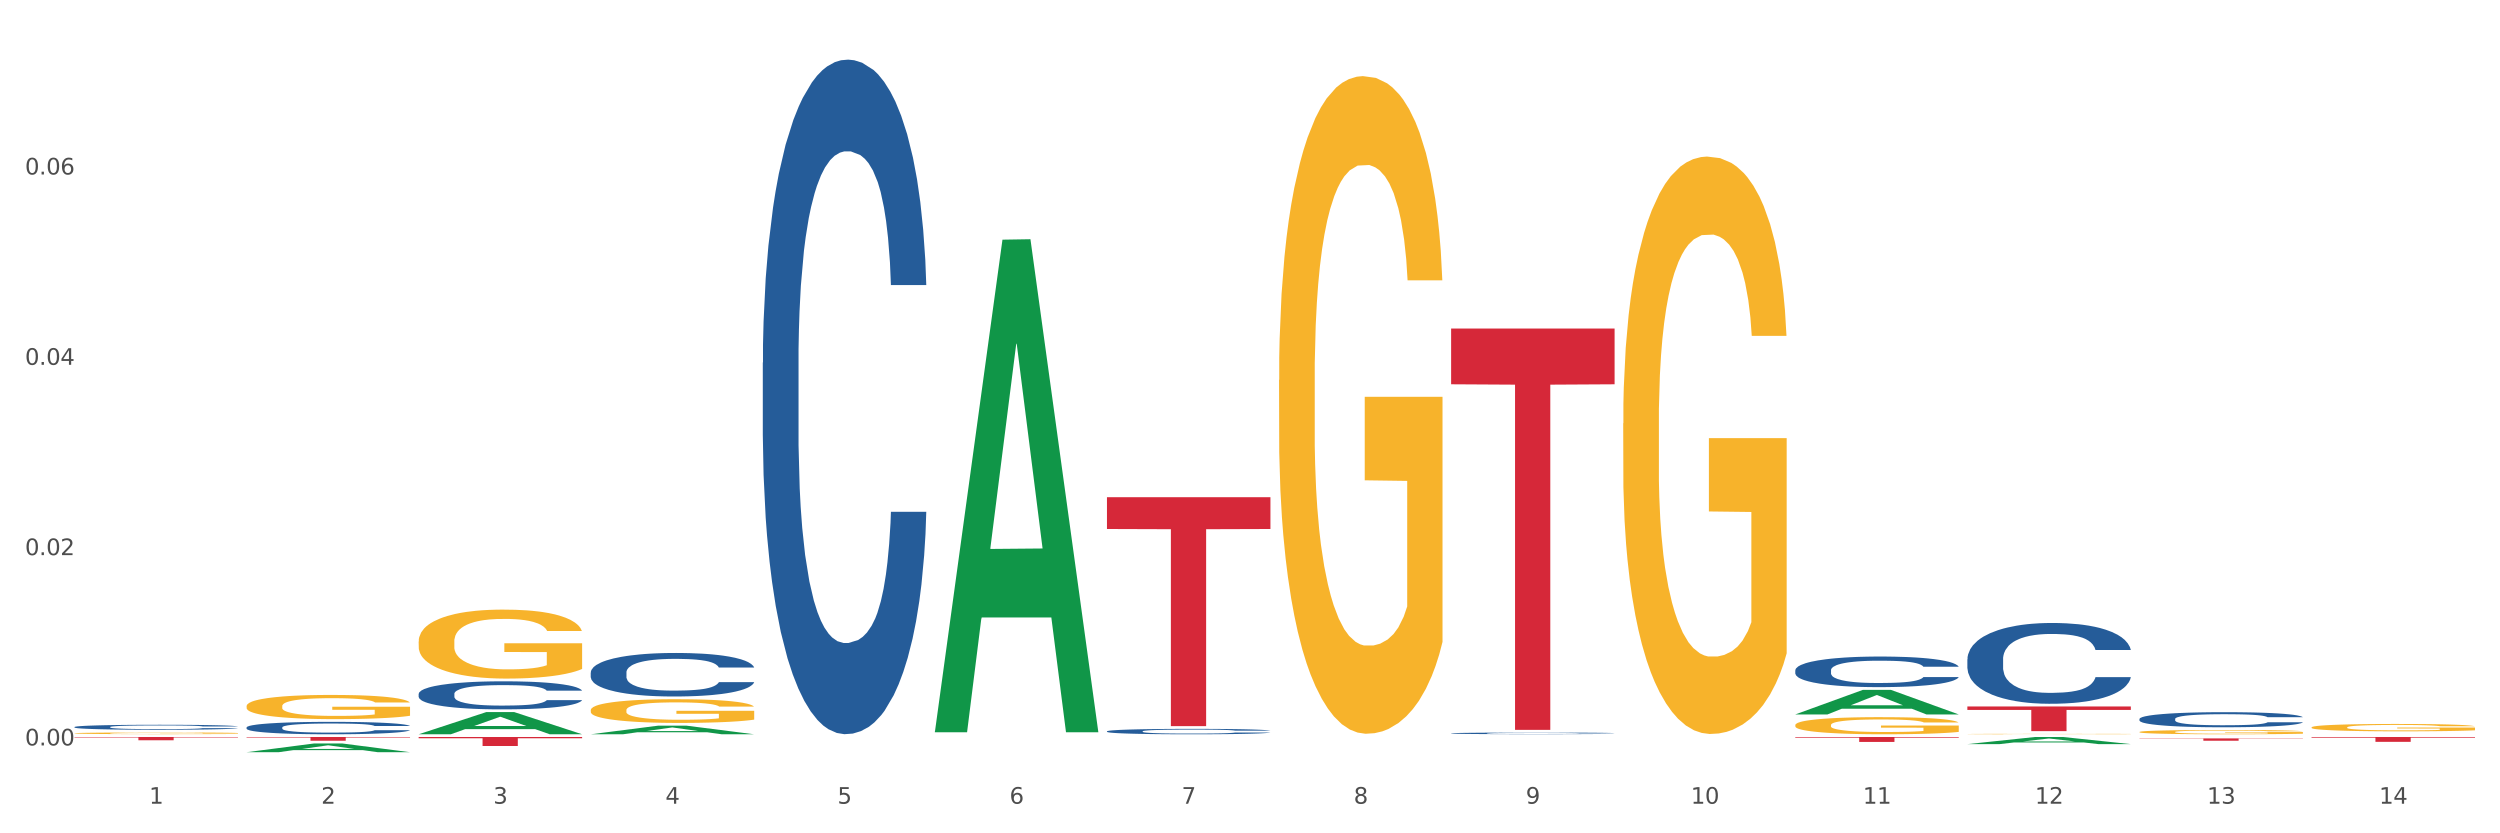 <?xml version="1.0" encoding="utf-8" standalone="no"?>
<!DOCTYPE svg PUBLIC "-//W3C//DTD SVG 1.1//EN"
  "http://www.w3.org/Graphics/SVG/1.1/DTD/svg11.dtd">
<svg xmlns:xlink="http://www.w3.org/1999/xlink" width="1080pt" height="360pt" viewBox="0 0 1080 360" xmlns="http://www.w3.org/2000/svg" version="1.1">
 <rect x="0" y="0" width="1080" height="360" fill="#333333" stroke="none"/>
 <defs>
  <style type="text/css">*{stroke-linejoin: round; stroke-linecap: butt}</style>
 </defs>
 <g id="figure_1">
  <g id="patch_1">
   <path d="M 0 360 
L 1080 360 
L 1080 0 
L 0 0 
z
" style="fill: #ffffff; stroke: #ffffff; stroke-linejoin: miter"/>
  </g>
  <g id="axes_1">
   <g id="matplotlib.axis_1">
    <g id="xtick_1">
     <g id="text_1">
      <!-- 1 -->
      <g style="fill: #4d4d4d" transform="translate(64.432 347.204) scale(0.096 -0.096)">
       <defs>
        <path id="DejaVuSans-31" d="M 794 531 
L 1825 531 
L 1825 4091 
L 703 3866 
L 703 4441 
L 1819 4666 
L 2450 4666 
L 2450 531 
L 3481 531 
L 3481 0 
L 794 0 
L 794 531 
z
" transform="scale(0.016)"/>
       </defs>
       <use xlink:href="#DejaVuSans-31"/>
      </g>
     </g>
    </g>
    <g id="xtick_2">
     <g id="text_2">
      <!-- 2 -->
      <g style="fill: #4d4d4d" transform="translate(138.771 347.204) scale(0.096 -0.096)">
       <defs>
        <path id="DejaVuSans-32" d="M 1228 531 
L 3431 531 
L 3431 0 
L 469 0 
L 469 531 
Q 828 903 1448 1529 
Q 2069 2156 2228 2338 
Q 2531 2678 2651 2914 
Q 2772 3150 2772 3378 
Q 2772 3750 2511 3984 
Q 2250 4219 1831 4219 
Q 1534 4219 1204 4116 
Q 875 4013 500 3803 
L 500 4441 
Q 881 4594 1212 4672 
Q 1544 4750 1819 4750 
Q 2544 4750 2975 4387 
Q 3406 4025 3406 3419 
Q 3406 3131 3298 2873 
Q 3191 2616 2906 2266 
Q 2828 2175 2409 1742 
Q 1991 1309 1228 531 
z
" transform="scale(0.016)"/>
       </defs>
       <use xlink:href="#DejaVuSans-32"/>
      </g>
     </g>
    </g>
    <g id="xtick_3">
     <g id="text_3">
      <!-- 3 -->
      <g style="fill: #4d4d4d" transform="translate(213.109 347.204) scale(0.096 -0.096)">
       <defs>
        <path id="DejaVuSans-33" d="M 2597 2516 
Q 3050 2419 3304 2112 
Q 3559 1806 3559 1356 
Q 3559 666 3084 287 
Q 2609 -91 1734 -91 
Q 1441 -91 1130 -33 
Q 819 25 488 141 
L 488 750 
Q 750 597 1062 519 
Q 1375 441 1716 441 
Q 2309 441 2620 675 
Q 2931 909 2931 1356 
Q 2931 1769 2642 2001 
Q 2353 2234 1838 2234 
L 1294 2234 
L 1294 2753 
L 1863 2753 
Q 2328 2753 2575 2939 
Q 2822 3125 2822 3475 
Q 2822 3834 2567 4026 
Q 2313 4219 1838 4219 
Q 1578 4219 1281 4162 
Q 984 4106 628 3988 
L 628 4550 
Q 988 4650 1302 4700 
Q 1616 4750 1894 4750 
Q 2613 4750 3031 4423 
Q 3450 4097 3450 3541 
Q 3450 3153 3228 2886 
Q 3006 2619 2597 2516 
z
" transform="scale(0.016)"/>
       </defs>
       <use xlink:href="#DejaVuSans-33"/>
      </g>
     </g>
    </g>
    <g id="xtick_4">
     <g id="text_4">
      <!-- 4 -->
      <g style="fill: #4d4d4d" transform="translate(287.448 347.204) scale(0.096 -0.096)">
       <defs>
        <path id="DejaVuSans-34" d="M 2419 4116 
L 825 1625 
L 2419 1625 
L 2419 4116 
z
M 2253 4666 
L 3047 4666 
L 3047 1625 
L 3713 1625 
L 3713 1100 
L 3047 1100 
L 3047 0 
L 2419 0 
L 2419 1100 
L 313 1100 
L 313 1709 
L 2253 4666 
z
" transform="scale(0.016)"/>
       </defs>
       <use xlink:href="#DejaVuSans-34"/>
      </g>
     </g>
    </g>
    <g id="xtick_5">
     <g id="text_5">
      <!-- 5 -->
      <g style="fill: #4d4d4d" transform="translate(361.787 347.204) scale(0.096 -0.096)">
       <defs>
        <path id="DejaVuSans-35" d="M 691 4666 
L 3169 4666 
L 3169 4134 
L 1269 4134 
L 1269 2991 
Q 1406 3038 1543 3061 
Q 1681 3084 1819 3084 
Q 2600 3084 3056 2656 
Q 3513 2228 3513 1497 
Q 3513 744 3044 326 
Q 2575 -91 1722 -91 
Q 1428 -91 1123 -41 
Q 819 9 494 109 
L 494 744 
Q 775 591 1075 516 
Q 1375 441 1709 441 
Q 2250 441 2565 725 
Q 2881 1009 2881 1497 
Q 2881 1984 2565 2268 
Q 2250 2553 1709 2553 
Q 1456 2553 1204 2497 
Q 953 2441 691 2322 
L 691 4666 
z
" transform="scale(0.016)"/>
       </defs>
       <use xlink:href="#DejaVuSans-35"/>
      </g>
     </g>
    </g>
    <g id="xtick_6">
     <g id="text_6">
      <!-- 6 -->
      <g style="fill: #4d4d4d" transform="translate(436.125 347.204) scale(0.096 -0.096)">
       <defs>
        <path id="DejaVuSans-36" d="M 2113 2584 
Q 1688 2584 1439 2293 
Q 1191 2003 1191 1497 
Q 1191 994 1439 701 
Q 1688 409 2113 409 
Q 2538 409 2786 701 
Q 3034 994 3034 1497 
Q 3034 2003 2786 2293 
Q 2538 2584 2113 2584 
z
M 3366 4563 
L 3366 3988 
Q 3128 4100 2886 4159 
Q 2644 4219 2406 4219 
Q 1781 4219 1451 3797 
Q 1122 3375 1075 2522 
Q 1259 2794 1537 2939 
Q 1816 3084 2150 3084 
Q 2853 3084 3261 2657 
Q 3669 2231 3669 1497 
Q 3669 778 3244 343 
Q 2819 -91 2113 -91 
Q 1303 -91 875 529 
Q 447 1150 447 2328 
Q 447 3434 972 4092 
Q 1497 4750 2381 4750 
Q 2619 4750 2861 4703 
Q 3103 4656 3366 4563 
z
" transform="scale(0.016)"/>
       </defs>
       <use xlink:href="#DejaVuSans-36"/>
      </g>
     </g>
    </g>
    <g id="xtick_7">
     <g id="text_7">
      <!-- 7 -->
      <g style="fill: #4d4d4d" transform="translate(510.464 347.204) scale(0.096 -0.096)">
       <defs>
        <path id="DejaVuSans-37" d="M 525 4666 
L 3525 4666 
L 3525 4397 
L 1831 0 
L 1172 0 
L 2766 4134 
L 525 4134 
L 525 4666 
z
" transform="scale(0.016)"/>
       </defs>
       <use xlink:href="#DejaVuSans-37"/>
      </g>
     </g>
    </g>
    <g id="xtick_8">
     <g id="text_8">
      <!-- 8 -->
      <g style="fill: #4d4d4d" transform="translate(584.803 347.204) scale(0.096 -0.096)">
       <defs>
        <path id="DejaVuSans-38" d="M 2034 2216 
Q 1584 2216 1326 1975 
Q 1069 1734 1069 1313 
Q 1069 891 1326 650 
Q 1584 409 2034 409 
Q 2484 409 2743 651 
Q 3003 894 3003 1313 
Q 3003 1734 2745 1975 
Q 2488 2216 2034 2216 
z
M 1403 2484 
Q 997 2584 770 2862 
Q 544 3141 544 3541 
Q 544 4100 942 4425 
Q 1341 4750 2034 4750 
Q 2731 4750 3128 4425 
Q 3525 4100 3525 3541 
Q 3525 3141 3298 2862 
Q 3072 2584 2669 2484 
Q 3125 2378 3379 2068 
Q 3634 1759 3634 1313 
Q 3634 634 3220 271 
Q 2806 -91 2034 -91 
Q 1263 -91 848 271 
Q 434 634 434 1313 
Q 434 1759 690 2068 
Q 947 2378 1403 2484 
z
M 1172 3481 
Q 1172 3119 1398 2916 
Q 1625 2713 2034 2713 
Q 2441 2713 2670 2916 
Q 2900 3119 2900 3481 
Q 2900 3844 2670 4047 
Q 2441 4250 2034 4250 
Q 1625 4250 1398 4047 
Q 1172 3844 1172 3481 
z
" transform="scale(0.016)"/>
       </defs>
       <use xlink:href="#DejaVuSans-38"/>
      </g>
     </g>
    </g>
    <g id="xtick_9">
     <g id="text_9">
      <!-- 9 -->
      <g style="fill: #4d4d4d" transform="translate(659.142 347.204) scale(0.096 -0.096)">
       <defs>
        <path id="DejaVuSans-39" d="M 703 97 
L 703 672 
Q 941 559 1184 500 
Q 1428 441 1663 441 
Q 2288 441 2617 861 
Q 2947 1281 2994 2138 
Q 2813 1869 2534 1725 
Q 2256 1581 1919 1581 
Q 1219 1581 811 2004 
Q 403 2428 403 3163 
Q 403 3881 828 4315 
Q 1253 4750 1959 4750 
Q 2769 4750 3195 4129 
Q 3622 3509 3622 2328 
Q 3622 1225 3098 567 
Q 2575 -91 1691 -91 
Q 1453 -91 1209 -44 
Q 966 3 703 97 
z
M 1959 2075 
Q 2384 2075 2632 2365 
Q 2881 2656 2881 3163 
Q 2881 3666 2632 3958 
Q 2384 4250 1959 4250 
Q 1534 4250 1286 3958 
Q 1038 3666 1038 3163 
Q 1038 2656 1286 2365 
Q 1534 2075 1959 2075 
z
" transform="scale(0.016)"/>
       </defs>
       <use xlink:href="#DejaVuSans-39"/>
      </g>
     </g>
    </g>
    <g id="xtick_10">
     <g id="text_10">
      <!-- 10 -->
      <g style="fill: #4d4d4d" transform="translate(730.426 347.204) scale(0.096 -0.096)">
       <defs>
        <path id="DejaVuSans-30" d="M 2034 4250 
Q 1547 4250 1301 3770 
Q 1056 3291 1056 2328 
Q 1056 1369 1301 889 
Q 1547 409 2034 409 
Q 2525 409 2770 889 
Q 3016 1369 3016 2328 
Q 3016 3291 2770 3770 
Q 2525 4250 2034 4250 
z
M 2034 4750 
Q 2819 4750 3233 4129 
Q 3647 3509 3647 2328 
Q 3647 1150 3233 529 
Q 2819 -91 2034 -91 
Q 1250 -91 836 529 
Q 422 1150 422 2328 
Q 422 3509 836 4129 
Q 1250 4750 2034 4750 
z
" transform="scale(0.016)"/>
       </defs>
       <use xlink:href="#DejaVuSans-31"/>
       <use xlink:href="#DejaVuSans-30" transform="translate(63.623 0)"/>
      </g>
     </g>
    </g>
    <g id="xtick_11">
     <g id="text_11">
      <!-- 11 -->
      <g style="fill: #4d4d4d" transform="translate(804.765 347.204) scale(0.096 -0.096)">
       <use xlink:href="#DejaVuSans-31"/>
       <use xlink:href="#DejaVuSans-31" transform="translate(63.623 0)"/>
      </g>
     </g>
    </g>
    <g id="xtick_12">
     <g id="text_12">
      <!-- 12 -->
      <g style="fill: #4d4d4d" transform="translate(879.104 347.204) scale(0.096 -0.096)">
       <use xlink:href="#DejaVuSans-31"/>
       <use xlink:href="#DejaVuSans-32" transform="translate(63.623 0)"/>
      </g>
     </g>
    </g>
    <g id="xtick_13">
     <g id="text_13">
      <!-- 13 -->
      <g style="fill: #4d4d4d" transform="translate(953.442 347.204) scale(0.096 -0.096)">
       <use xlink:href="#DejaVuSans-31"/>
       <use xlink:href="#DejaVuSans-33" transform="translate(63.623 0)"/>
      </g>
     </g>
    </g>
    <g id="xtick_14">
     <g id="text_14">
      <!-- 14 -->
      <g style="fill: #4d4d4d" transform="translate(1027.781 347.204) scale(0.096 -0.096)">
       <use xlink:href="#DejaVuSans-31"/>
       <use xlink:href="#DejaVuSans-34" transform="translate(63.623 0)"/>
      </g>
     </g>
    </g>
    <g id="xtick_15"/>
    <g id="xtick_16"/>
    <g id="xtick_17"/>
    <g id="xtick_18"/>
    <g id="xtick_19"/>
    <g id="xtick_20"/>
    <g id="xtick_21"/>
    <g id="xtick_22"/>
    <g id="xtick_23"/>
    <g id="xtick_24"/>
    <g id="xtick_25"/>
    <g id="xtick_26"/>
    <g id="xtick_27"/>
   </g>
   <g id="matplotlib.axis_2">
    <g id="ytick_1">
     <g id="text_15">
      <!-- 0.00 -->
      <g style="fill: #4d4d4d" transform="translate(10.8 322.03) scale(0.096 -0.096)">
       <defs>
        <path id="DejaVuSans-2e" d="M 684 794 
L 1344 794 
L 1344 0 
L 684 0 
L 684 794 
z
" transform="scale(0.016)"/>
       </defs>
       <use xlink:href="#DejaVuSans-30"/>
       <use xlink:href="#DejaVuSans-2e" transform="translate(63.623 0)"/>
       <use xlink:href="#DejaVuSans-30" transform="translate(95.41 0)"/>
       <use xlink:href="#DejaVuSans-30" transform="translate(159.033 0)"/>
      </g>
     </g>
    </g>
    <g id="ytick_2">
     <g id="text_16">
      <!-- 0.02 -->
      <g style="fill: #4d4d4d" transform="translate(10.8 239.815) scale(0.096 -0.096)">
       <use xlink:href="#DejaVuSans-30"/>
       <use xlink:href="#DejaVuSans-2e" transform="translate(63.623 0)"/>
       <use xlink:href="#DejaVuSans-30" transform="translate(95.41 0)"/>
       <use xlink:href="#DejaVuSans-32" transform="translate(159.033 0)"/>
      </g>
     </g>
    </g>
    <g id="ytick_3">
     <g id="text_17">
      <!-- 0.04 -->
      <g style="fill: #4d4d4d" transform="translate(10.8 157.6) scale(0.096 -0.096)">
       <use xlink:href="#DejaVuSans-30"/>
       <use xlink:href="#DejaVuSans-2e" transform="translate(63.623 0)"/>
       <use xlink:href="#DejaVuSans-30" transform="translate(95.41 0)"/>
       <use xlink:href="#DejaVuSans-34" transform="translate(159.033 0)"/>
      </g>
     </g>
    </g>
    <g id="ytick_4">
     <g id="text_18">
      <!-- 0.06 -->
      <g style="fill: #4d4d4d" transform="translate(10.8 75.384) scale(0.096 -0.096)">
       <use xlink:href="#DejaVuSans-30"/>
       <use xlink:href="#DejaVuSans-2e" transform="translate(63.623 0)"/>
       <use xlink:href="#DejaVuSans-30" transform="translate(95.41 0)"/>
       <use xlink:href="#DejaVuSans-36" transform="translate(159.033 0)"/>
      </g>
     </g>
    </g>
    <g id="ytick_5"/>
    <g id="ytick_6"/>
    <g id="ytick_7"/>
    <g id="ytick_8"/>
   </g>
   <g id="PolyCollection_1">
    <path d="M 106.514 324.942 
L 106.587 324.939 
L 135.709 321.175 
L 147.795 321.172 
L 177.135 324.95 
L 163.157 324.95 
L 156.823 324.07 
L 126.754 324.07 
L 126.535 324.084 
L 120.42 324.95 
L 106.514 324.95 
L 106.514 324.942 
L 130.54 323.545 
L 153.037 323.541 
L 141.897 321.977 
L 141.752 321.97 
L 141.606 321.98 
L 130.467 323.541 
L 130.54 323.545 
L 106.514 324.942 
z
" clip-path="url(#pe09b0d662a)" style="fill: #109648"/>
    <path d="M 775.562 313.231 
L 775.645 313.224 
L 775.645 312.981 
L 775.812 312.771 
L 776.646 312.264 
L 777.897 311.845 
L 778.814 311.622 
L 779.731 311.44 
L 780.815 311.257 
L 782.149 311.068 
L 784.567 310.791 
L 786.068 310.649 
L 787.902 310.5 
L 791.237 310.284 
L 793.655 310.162 
L 796.157 310.061 
L 800.242 309.939 
L 802.91 309.885 
L 805.745 309.844 
L 809.164 309.817 
L 811.748 309.81 
L 817.418 309.831 
L 822.254 309.892 
L 824.589 309.939 
L 827.59 310.02 
L 829.175 310.074 
L 831.759 310.182 
L 834.427 310.324 
L 836.262 310.446 
L 839.013 310.676 
L 841.098 310.905 
L 843.015 311.189 
L 844.016 311.385 
L 844.766 311.568 
L 845.433 311.778 
L 846.1 312.109 
L 831.092 312.109 
L 830.509 311.872 
L 829.592 311.649 
L 828.257 311.433 
L 827.09 311.298 
L 825.089 311.129 
L 823.255 311.02 
L 821.337 310.939 
L 819.002 310.872 
L 817.168 310.838 
L 814.583 310.811 
L 809.497 310.818 
L 806.079 310.872 
L 803.744 310.939 
L 802.243 311 
L 800.909 311.068 
L 799.408 311.162 
L 797.657 311.304 
L 796.407 311.433 
L 795.156 311.595 
L 794.156 311.757 
L 793.238 311.947 
L 792.488 312.149 
L 791.904 312.359 
L 791.404 312.616 
L 790.987 313.042 
L 790.987 313.968 
L 791.154 314.177 
L 791.571 314.454 
L 792.071 314.664 
L 792.905 314.914 
L 793.655 315.083 
L 795.073 315.326 
L 796.657 315.529 
L 797.908 315.658 
L 799.158 315.766 
L 801.326 315.915 
L 803.744 316.036 
L 805.829 316.111 
L 808.663 316.178 
L 810.581 316.205 
L 812.249 316.219 
L 816.334 316.219 
L 819.253 316.198 
L 822.504 316.151 
L 825.006 316.09 
L 827.09 316.016 
L 829.425 315.894 
L 830.926 315.779 
L 830.926 314.367 
L 812.582 314.36 
L 812.582 313.42 
L 846.184 313.42 
L 846.184 316.178 
L 844.766 316.32 
L 843.182 316.449 
L 841.515 316.563 
L 839.013 316.705 
L 836.012 316.841 
L 833.344 316.935 
L 830.509 317.016 
L 827.174 317.091 
L 822.838 317.158 
L 820.17 317.185 
L 816.835 317.206 
L 812.916 317.212 
L 809.497 317.199 
L 806.162 317.165 
L 802.66 317.104 
L 799.242 317.016 
L 796.657 316.928 
L 794.072 316.82 
L 791.321 316.678 
L 789.153 316.543 
L 787.485 316.422 
L 785.651 316.266 
L 783.65 316.063 
L 782.149 315.881 
L 780.815 315.691 
L 779.398 315.448 
L 778.397 315.239 
L 777.396 314.975 
L 776.813 314.779 
L 776.146 314.475 
L 775.645 314.049 
L 775.562 313.231 
z
" clip-path="url(#pe09b0d662a)" style="fill: #f7b32b"/>
    <path d="M 849.901 317.105 
L 849.984 317.105 
L 849.984 317.098 
L 850.151 317.092 
L 850.985 317.079 
L 852.235 317.067 
L 853.153 317.061 
L 854.07 317.056 
L 855.154 317.052 
L 856.488 317.046 
L 858.906 317.039 
L 860.407 317.035 
L 862.241 317.031 
L 865.576 317.025 
L 867.994 317.022 
L 870.495 317.019 
L 874.581 317.016 
L 877.249 317.014 
L 880.084 317.013 
L 883.502 317.013 
L 886.087 317.012 
L 891.757 317.013 
L 896.593 317.015 
L 898.927 317.016 
L 901.929 317.018 
L 903.513 317.02 
L 906.098 317.022 
L 908.766 317.026 
L 910.601 317.03 
L 913.352 317.036 
L 915.436 317.042 
L 917.354 317.05 
L 918.355 317.055 
L 919.105 317.06 
L 919.772 317.066 
L 920.439 317.075 
L 905.431 317.075 
L 904.847 317.068 
L 903.93 317.062 
L 902.596 317.056 
L 901.429 317.053 
L 899.428 317.048 
L 897.593 317.045 
L 895.676 317.043 
L 893.341 317.041 
L 891.507 317.04 
L 888.922 317.039 
L 883.836 317.04 
L 880.417 317.041 
L 878.083 317.043 
L 876.582 317.045 
L 875.248 317.046 
L 873.747 317.049 
L 871.996 317.053 
L 870.745 317.056 
L 869.495 317.061 
L 868.494 317.065 
L 867.577 317.07 
L 866.827 317.076 
L 866.243 317.081 
L 865.743 317.088 
L 865.326 317.1 
L 865.326 317.125 
L 865.493 317.13 
L 865.91 317.138 
L 866.41 317.144 
L 867.244 317.15 
L 867.994 317.155 
L 869.411 317.161 
L 870.996 317.167 
L 872.246 317.17 
L 873.497 317.173 
L 875.665 317.177 
L 878.083 317.181 
L 880.167 317.183 
L 883.002 317.184 
L 884.92 317.185 
L 886.587 317.186 
L 890.673 317.186 
L 893.591 317.185 
L 896.843 317.184 
L 899.344 317.182 
L 901.429 317.18 
L 903.763 317.177 
L 905.264 317.174 
L 905.264 317.136 
L 886.921 317.135 
L 886.921 317.11 
L 920.523 317.11 
L 920.523 317.184 
L 919.105 317.188 
L 917.521 317.192 
L 915.853 317.195 
L 913.352 317.199 
L 910.35 317.202 
L 907.682 317.205 
L 904.847 317.207 
L 901.512 317.209 
L 897.177 317.211 
L 894.508 317.212 
L 891.173 317.212 
L 887.254 317.212 
L 883.836 317.212 
L 880.501 317.211 
L 876.999 317.209 
L 873.58 317.207 
L 870.996 317.205 
L 868.411 317.202 
L 865.659 317.198 
L 863.492 317.194 
L 861.824 317.191 
L 859.99 317.187 
L 857.989 317.181 
L 856.488 317.176 
L 855.154 317.171 
L 853.736 317.165 
L 852.736 317.159 
L 851.735 317.152 
L 851.151 317.147 
L 850.484 317.138 
L 849.984 317.127 
L 849.901 317.105 
z
" clip-path="url(#pe09b0d662a)" style="fill: #f7b32b"/>
    <path d="M 924.24 316.213 
L 924.323 316.211 
L 924.323 316.15 
L 924.49 316.097 
L 925.323 315.97 
L 926.574 315.865 
L 927.491 315.809 
L 928.408 315.763 
L 929.492 315.717 
L 930.826 315.669 
L 933.244 315.6 
L 934.745 315.564 
L 936.58 315.527 
L 939.915 315.473 
L 942.333 315.442 
L 944.834 315.417 
L 948.92 315.386 
L 951.588 315.372 
L 954.423 315.362 
L 957.841 315.355 
L 960.426 315.354 
L 966.096 315.359 
L 970.932 315.374 
L 973.266 315.386 
L 976.268 315.406 
L 977.852 315.42 
L 980.437 315.447 
L 983.105 315.483 
L 984.939 315.513 
L 987.691 315.571 
L 989.775 315.629 
L 991.693 315.7 
L 992.693 315.749 
L 993.444 315.795 
L 994.111 315.848 
L 994.778 315.931 
L 979.77 315.931 
L 979.186 315.871 
L 978.269 315.815 
L 976.935 315.761 
L 975.768 315.727 
L 973.766 315.685 
L 971.932 315.658 
L 970.014 315.637 
L 967.68 315.62 
L 965.845 315.612 
L 963.261 315.605 
L 958.175 315.607 
L 954.756 315.62 
L 952.422 315.637 
L 950.921 315.652 
L 949.587 315.669 
L 948.086 315.693 
L 946.335 315.729 
L 945.084 315.761 
L 943.834 315.802 
L 942.833 315.843 
L 941.916 315.89 
L 941.165 315.941 
L 940.582 315.994 
L 940.081 316.058 
L 939.665 316.165 
L 939.665 316.398 
L 939.831 316.45 
L 940.248 316.52 
L 940.749 316.572 
L 941.582 316.635 
L 942.333 316.678 
L 943.75 316.739 
L 945.334 316.79 
L 946.585 316.822 
L 947.836 316.849 
L 950.004 316.886 
L 952.422 316.917 
L 954.506 316.936 
L 957.341 316.953 
L 959.259 316.959 
L 960.926 316.963 
L 965.012 316.963 
L 967.93 316.958 
L 971.182 316.946 
L 973.683 316.931 
L 975.768 316.912 
L 978.102 316.881 
L 979.603 316.853 
L 979.603 316.498 
L 961.26 316.496 
L 961.26 316.26 
L 994.861 316.26 
L 994.861 316.953 
L 993.444 316.988 
L 991.86 317.021 
L 990.192 317.049 
L 987.691 317.085 
L 984.689 317.119 
L 982.021 317.143 
L 979.186 317.163 
L 975.851 317.182 
L 971.515 317.199 
L 968.847 317.206 
L 965.512 317.211 
L 961.593 317.212 
L 958.175 317.209 
L 954.84 317.201 
L 951.338 317.185 
L 947.919 317.163 
L 945.334 317.141 
L 942.75 317.114 
L 939.998 317.078 
L 937.83 317.044 
L 936.163 317.014 
L 934.328 316.975 
L 932.327 316.924 
L 930.826 316.878 
L 929.492 316.83 
L 928.075 316.769 
L 927.074 316.717 
L 926.074 316.651 
L 925.49 316.601 
L 924.823 316.525 
L 924.323 316.418 
L 924.24 316.213 
z
" clip-path="url(#pe09b0d662a)" style="fill: #f7b32b"/>
    <path d="M 998.578 314.225 
L 998.662 314.222 
L 998.662 314.117 
L 998.828 314.027 
L 999.662 313.808 
L 1000.913 313.628 
L 1001.83 313.531 
L 1002.747 313.453 
L 1003.831 313.374 
L 1005.165 313.293 
L 1007.583 313.173 
L 1009.084 313.112 
L 1010.918 313.048 
L 1014.253 312.955 
L 1016.671 312.902 
L 1019.173 312.859 
L 1023.258 312.806 
L 1025.926 312.783 
L 1028.761 312.766 
L 1032.18 312.754 
L 1034.765 312.751 
L 1040.434 312.76 
L 1045.27 312.786 
L 1047.605 312.806 
L 1050.607 312.841 
L 1052.191 312.865 
L 1054.775 312.911 
L 1057.444 312.972 
L 1059.278 313.025 
L 1062.029 313.124 
L 1064.114 313.223 
L 1066.032 313.345 
L 1067.032 313.43 
L 1067.783 313.508 
L 1068.45 313.598 
L 1069.117 313.741 
L 1054.108 313.741 
L 1053.525 313.639 
L 1052.608 313.543 
L 1051.274 313.45 
L 1050.106 313.392 
L 1048.105 313.319 
L 1046.271 313.272 
L 1044.353 313.237 
L 1042.019 313.208 
L 1040.184 313.194 
L 1037.599 313.182 
L 1032.513 313.185 
L 1029.095 313.208 
L 1026.76 313.237 
L 1025.259 313.264 
L 1023.925 313.293 
L 1022.425 313.333 
L 1020.674 313.395 
L 1019.423 313.45 
L 1018.172 313.52 
L 1017.172 313.59 
L 1016.255 313.671 
L 1015.504 313.759 
L 1014.92 313.849 
L 1014.42 313.96 
L 1014.003 314.143 
L 1014.003 314.542 
L 1014.17 314.632 
L 1014.587 314.752 
L 1015.087 314.842 
L 1015.921 314.95 
L 1016.671 315.023 
L 1018.089 315.127 
L 1019.673 315.215 
L 1020.924 315.27 
L 1022.174 315.317 
L 1024.342 315.381 
L 1026.76 315.433 
L 1028.845 315.465 
L 1031.68 315.494 
L 1033.597 315.506 
L 1035.265 315.512 
L 1039.35 315.512 
L 1042.269 315.503 
L 1045.52 315.483 
L 1048.022 315.457 
L 1050.106 315.424 
L 1052.441 315.372 
L 1053.942 315.323 
L 1053.942 314.714 
L 1035.598 314.711 
L 1035.598 314.306 
L 1069.2 314.306 
L 1069.2 315.494 
L 1067.783 315.556 
L 1066.198 315.611 
L 1064.531 315.66 
L 1062.029 315.722 
L 1059.028 315.78 
L 1056.36 315.821 
L 1053.525 315.856 
L 1050.19 315.888 
L 1045.854 315.917 
L 1043.186 315.928 
L 1039.851 315.937 
L 1035.932 315.94 
L 1032.513 315.934 
L 1029.178 315.92 
L 1025.676 315.893 
L 1022.258 315.856 
L 1019.673 315.818 
L 1017.088 315.771 
L 1014.337 315.71 
L 1012.169 315.652 
L 1010.501 315.599 
L 1008.667 315.532 
L 1006.666 315.445 
L 1005.165 315.366 
L 1003.831 315.285 
L 1002.414 315.18 
L 1001.413 315.09 
L 1000.413 314.976 
L 999.829 314.892 
L 999.162 314.76 
L 998.662 314.577 
L 998.578 314.225 
z
" clip-path="url(#pe09b0d662a)" style="fill: #f7b32b"/>
    <path d="M 32.175 318.383 
L 102.797 318.383 
L 102.797 318.58 
L 75.017 318.581 
L 75.017 319.799 
L 59.788 319.799 
L 59.788 318.581 
L 32.175 318.58 
L 32.175 318.384 
L 32.175 318.383 
z
" clip-path="url(#pe09b0d662a)" style="fill: #d62839"/>
    <path d="M 106.514 318.383 
L 177.135 318.383 
L 177.135 318.608 
L 149.355 318.609 
L 149.355 320.001 
L 134.126 320.001 
L 134.126 318.609 
L 106.514 318.608 
L 106.514 318.384 
L 106.514 318.383 
z
" clip-path="url(#pe09b0d662a)" style="fill: #d62839"/>
    <path d="M 180.852 318.383 
L 251.474 318.383 
L 251.474 318.924 
L 223.694 318.928 
L 223.694 322.278 
L 208.465 322.278 
L 208.465 318.928 
L 180.852 318.924 
L 180.852 318.387 
L 180.852 318.383 
z
" clip-path="url(#pe09b0d662a)" style="fill: #d62839"/>
    <path d="M 478.207 214.78 
L 548.829 214.78 
L 548.829 228.527 
L 521.049 228.62 
L 521.049 313.698 
L 505.82 313.698 
L 505.82 228.62 
L 478.207 228.527 
L 478.207 214.873 
L 478.207 214.78 
z
" clip-path="url(#pe09b0d662a)" style="fill: #d62839"/>
    <path d="M 626.885 141.915 
L 697.506 141.915 
L 697.506 166.01 
L 669.726 166.173 
L 669.726 315.302 
L 654.497 315.302 
L 654.497 166.173 
L 626.885 166.01 
L 626.885 142.078 
L 626.885 141.915 
z
" clip-path="url(#pe09b0d662a)" style="fill: #d62839"/>
    <path d="M 775.562 318.383 
L 846.184 318.383 
L 846.184 318.679 
L 818.404 318.681 
L 818.404 320.512 
L 803.175 320.512 
L 803.175 318.681 
L 775.562 318.679 
L 775.562 318.385 
L 775.562 318.383 
z
" clip-path="url(#pe09b0d662a)" style="fill: #d62839"/>
    <path d="M 924.24 318.975 
L 994.861 318.975 
L 994.861 319.115 
L 967.081 319.116 
L 967.081 319.984 
L 951.852 319.984 
L 951.852 319.116 
L 924.24 319.115 
L 924.24 318.976 
L 924.24 318.975 
z
" clip-path="url(#pe09b0d662a)" style="fill: #d62839"/>
    <path d="M 998.578 318.383 
L 1069.2 318.383 
L 1069.2 318.674 
L 1041.42 318.675 
L 1041.42 320.474 
L 1026.191 320.474 
L 1026.191 318.675 
L 998.578 318.674 
L 998.578 318.385 
L 998.578 318.383 
z
" clip-path="url(#pe09b0d662a)" style="fill: #d62839"/>
    <path d="M 32.175 316.77 
L 32.258 316.769 
L 32.258 316.745 
L 32.425 316.725 
L 33.259 316.675 
L 34.51 316.633 
L 35.427 316.611 
L 36.344 316.593 
L 37.428 316.575 
L 38.762 316.556 
L 41.18 316.529 
L 42.681 316.515 
L 44.515 316.5 
L 47.85 316.479 
L 50.268 316.467 
L 52.77 316.457 
L 56.855 316.445 
L 59.523 316.44 
L 62.358 316.435 
L 65.777 316.433 
L 68.361 316.432 
L 74.031 316.434 
L 78.867 316.44 
L 81.202 316.445 
L 84.203 316.453 
L 85.788 316.458 
L 88.372 316.469 
L 91.04 316.483 
L 92.875 316.495 
L 95.626 316.518 
L 97.711 316.54 
L 99.628 316.568 
L 100.629 316.588 
L 101.379 316.606 
L 102.046 316.627 
L 102.713 316.659 
L 87.705 316.659 
L 87.122 316.636 
L 86.204 316.614 
L 84.87 316.592 
L 83.703 316.579 
L 81.702 316.562 
L 79.868 316.552 
L 77.95 316.544 
L 75.615 316.537 
L 73.781 316.534 
L 71.196 316.531 
L 66.11 316.532 
L 62.692 316.537 
L 60.357 316.544 
L 58.856 316.55 
L 57.522 316.556 
L 56.021 316.566 
L 54.27 316.58 
L 53.02 316.592 
L 51.769 316.609 
L 50.768 316.625 
L 49.851 316.643 
L 49.101 316.663 
L 48.517 316.684 
L 48.017 316.709 
L 47.6 316.751 
L 47.6 316.843 
L 47.767 316.864 
L 48.184 316.891 
L 48.684 316.912 
L 49.518 316.936 
L 50.268 316.953 
L 51.686 316.977 
L 53.27 316.997 
L 54.52 317.01 
L 55.771 317.021 
L 57.939 317.035 
L 60.357 317.047 
L 62.441 317.055 
L 65.276 317.061 
L 67.194 317.064 
L 68.862 317.065 
L 72.947 317.065 
L 75.865 317.063 
L 79.117 317.059 
L 81.619 317.053 
L 83.703 317.045 
L 86.038 317.033 
L 87.538 317.022 
L 87.538 316.882 
L 69.195 316.882 
L 69.195 316.789 
L 102.797 316.789 
L 102.797 317.061 
L 101.379 317.075 
L 99.795 317.088 
L 98.128 317.099 
L 95.626 317.113 
L 92.625 317.127 
L 89.956 317.136 
L 87.122 317.144 
L 83.786 317.152 
L 79.451 317.158 
L 76.783 317.161 
L 73.447 317.163 
L 69.529 317.164 
L 66.11 317.162 
L 62.775 317.159 
L 59.273 317.153 
L 55.855 317.144 
L 53.27 317.136 
L 50.685 317.125 
L 47.934 317.111 
L 45.766 317.097 
L 44.098 317.085 
L 42.264 317.07 
L 40.263 317.05 
L 38.762 317.032 
L 37.428 317.013 
L 36.01 316.989 
L 35.01 316.969 
L 34.009 316.942 
L 33.426 316.923 
L 32.759 316.893 
L 32.258 316.851 
L 32.175 316.77 
z
" clip-path="url(#pe09b0d662a)" style="fill: #f7b32b"/>
    <path d="M 32.175 314.071 
L 32.258 314.069 
L 32.258 314.014 
L 32.509 313.939 
L 33.427 313.8 
L 34.596 313.696 
L 36.599 313.573 
L 37.684 313.522 
L 39.104 313.465 
L 42.025 313.372 
L 45.364 313.293 
L 47.702 313.249 
L 49.455 313.222 
L 53.378 313.172 
L 55.632 313.151 
L 57.969 313.133 
L 59.973 313.121 
L 63.312 313.107 
L 65.983 313.101 
L 69.072 313.099 
L 71.66 313.101 
L 75.082 313.109 
L 80.091 313.133 
L 82.011 313.147 
L 84.599 313.17 
L 87.27 313.202 
L 89.44 313.234 
L 91.945 313.279 
L 94.533 313.338 
L 97.037 313.413 
L 98.79 313.482 
L 100.209 313.555 
L 101.461 313.644 
L 102.379 313.741 
L 102.797 313.822 
L 87.52 313.822 
L 87.103 313.749 
L 86.268 313.67 
L 85.434 313.617 
L 84.515 313.573 
L 83.096 313.524 
L 81.844 313.492 
L 79.757 313.455 
L 77.837 313.431 
L 76.251 313.417 
L 74.331 313.405 
L 70.241 313.394 
L 67.319 313.394 
L 65.482 313.397 
L 63.229 313.407 
L 61.309 313.421 
L 59.055 313.445 
L 57.302 313.471 
L 55.549 313.504 
L 54.547 313.528 
L 53.044 313.571 
L 52.043 313.607 
L 50.707 313.668 
L 49.956 313.711 
L 48.62 313.824 
L 48.036 313.907 
L 47.785 313.964 
L 47.618 314.027 
L 47.618 314.336 
L 48.119 314.474 
L 48.537 314.533 
L 49.204 314.6 
L 50.457 314.687 
L 52.293 314.772 
L 54.213 314.833 
L 55.799 314.871 
L 57.302 314.898 
L 58.804 314.92 
L 60.641 314.94 
L 62.143 314.952 
L 64.397 314.963 
L 67.069 314.969 
L 69.155 314.969 
L 73.413 314.96 
L 75.333 314.95 
L 77.169 314.936 
L 79.173 314.914 
L 80.759 314.89 
L 81.677 314.873 
L 83.18 314.835 
L 84.348 314.796 
L 85.35 314.75 
L 86.018 314.711 
L 86.769 314.651 
L 87.353 314.584 
L 87.52 314.549 
L 102.797 314.549 
L 102.463 314.62 
L 101.879 314.689 
L 100.71 314.782 
L 99.792 314.835 
L 98.372 314.9 
L 96.87 314.956 
L 94.783 315.017 
L 92.863 315.062 
L 90.86 315.102 
L 88.689 315.137 
L 84.766 315.187 
L 83.347 315.2 
L 80.341 315.224 
L 78.004 315.238 
L 74.581 315.252 
L 71.075 315.26 
L 67.402 315.262 
L 64.147 315.258 
L 60.557 315.246 
L 58.303 315.234 
L 55.799 315.216 
L 52.877 315.189 
L 50.123 315.155 
L 47.535 315.116 
L 45.114 315.07 
L 42.86 315.019 
L 39.938 314.934 
L 37.768 314.851 
L 36.182 314.774 
L 35.097 314.709 
L 34.011 314.626 
L 33.427 314.569 
L 32.509 314.43 
L 32.175 314.302 
L 32.175 314.071 
z
" clip-path="url(#pe09b0d662a)" style="fill: #255c99"/>
    <path d="M 106.514 314.253 
L 106.597 314.248 
L 106.597 314.11 
L 106.848 313.924 
L 107.766 313.58 
L 108.935 313.32 
L 110.938 313.016 
L 112.023 312.888 
L 113.442 312.746 
L 116.364 312.515 
L 119.703 312.319 
L 122.04 312.211 
L 123.794 312.142 
L 127.717 312.019 
L 129.971 311.965 
L 132.308 311.921 
L 134.312 311.892 
L 137.651 311.857 
L 140.322 311.843 
L 143.411 311.838 
L 145.998 311.843 
L 149.421 311.862 
L 154.43 311.921 
L 156.35 311.956 
L 158.937 312.014 
L 161.609 312.093 
L 163.779 312.171 
L 166.283 312.284 
L 168.871 312.432 
L 171.376 312.618 
L 173.129 312.79 
L 174.548 312.972 
L 175.8 313.192 
L 176.718 313.433 
L 177.135 313.634 
L 161.859 313.634 
L 161.442 313.453 
L 160.607 313.256 
L 159.772 313.124 
L 158.854 313.016 
L 157.435 312.893 
L 156.183 312.814 
L 154.096 312.721 
L 152.176 312.662 
L 150.59 312.628 
L 148.67 312.599 
L 144.579 312.569 
L 141.658 312.569 
L 139.821 312.579 
L 137.567 312.603 
L 135.647 312.638 
L 133.393 312.697 
L 131.64 312.76 
L 129.887 312.844 
L 128.886 312.903 
L 127.383 313.011 
L 126.381 313.099 
L 125.046 313.251 
L 124.294 313.359 
L 122.959 313.639 
L 122.374 313.845 
L 122.124 313.988 
L 121.957 314.145 
L 121.957 314.91 
L 122.458 315.254 
L 122.875 315.401 
L 123.543 315.568 
L 124.795 315.784 
L 126.632 315.995 
L 128.552 316.147 
L 130.138 316.241 
L 131.64 316.309 
L 133.143 316.363 
L 134.979 316.412 
L 136.482 316.442 
L 138.736 316.471 
L 141.407 316.486 
L 143.494 316.486 
L 147.751 316.461 
L 149.671 316.437 
L 151.508 316.403 
L 153.511 316.349 
L 155.097 316.29 
L 156.016 316.245 
L 157.518 316.152 
L 158.687 316.054 
L 159.689 315.941 
L 160.357 315.843 
L 161.108 315.696 
L 161.692 315.529 
L 161.859 315.44 
L 177.135 315.44 
L 176.802 315.617 
L 176.217 315.789 
L 175.049 316.02 
L 174.13 316.152 
L 172.711 316.314 
L 171.209 316.452 
L 169.122 316.604 
L 167.202 316.717 
L 165.198 316.815 
L 163.028 316.903 
L 159.104 317.026 
L 157.685 317.06 
L 154.68 317.119 
L 152.343 317.153 
L 148.92 317.188 
L 145.414 317.207 
L 141.741 317.212 
L 138.486 317.203 
L 134.896 317.173 
L 132.642 317.144 
L 130.138 317.1 
L 127.216 317.031 
L 124.461 316.947 
L 121.874 316.849 
L 119.453 316.736 
L 117.199 316.609 
L 114.277 316.398 
L 112.107 316.191 
L 110.521 316 
L 109.435 315.838 
L 108.35 315.632 
L 107.766 315.49 
L 106.848 315.146 
L 106.514 314.827 
L 106.514 314.253 
z
" clip-path="url(#pe09b0d662a)" style="fill: #255c99"/>
    <path d="M 180.852 299.771 
L 180.936 299.76 
L 180.936 299.45 
L 181.186 299.03 
L 182.105 298.255 
L 183.273 297.668 
L 185.277 296.982 
L 186.362 296.694 
L 187.781 296.373 
L 190.703 295.853 
L 194.042 295.41 
L 196.379 295.166 
L 198.132 295.012 
L 202.056 294.735 
L 204.31 294.613 
L 206.647 294.513 
L 208.65 294.447 
L 211.989 294.369 
L 214.661 294.336 
L 217.749 294.325 
L 220.337 294.336 
L 223.76 294.381 
L 228.768 294.513 
L 230.688 294.591 
L 233.276 294.724 
L 235.947 294.901 
L 238.118 295.078 
L 240.622 295.333 
L 243.21 295.665 
L 245.714 296.085 
L 247.467 296.473 
L 248.886 296.882 
L 250.139 297.38 
L 251.057 297.923 
L 251.474 298.377 
L 236.198 298.377 
L 235.78 297.967 
L 234.946 297.524 
L 234.111 297.225 
L 233.193 296.982 
L 231.774 296.705 
L 230.521 296.528 
L 228.434 296.318 
L 226.514 296.185 
L 224.928 296.107 
L 223.008 296.041 
L 218.918 295.975 
L 215.996 295.975 
L 214.16 295.997 
L 211.906 296.052 
L 209.986 296.129 
L 207.732 296.262 
L 205.979 296.406 
L 204.226 296.594 
L 203.224 296.727 
L 201.722 296.971 
L 200.72 297.17 
L 199.384 297.513 
L 198.633 297.757 
L 197.297 298.388 
L 196.713 298.853 
L 196.463 299.174 
L 196.296 299.528 
L 196.296 301.255 
L 196.797 302.029 
L 197.214 302.361 
L 197.882 302.738 
L 199.134 303.225 
L 200.97 303.701 
L 202.89 304.044 
L 204.476 304.254 
L 205.979 304.409 
L 207.482 304.531 
L 209.318 304.642 
L 210.821 304.708 
L 213.075 304.775 
L 215.746 304.808 
L 217.833 304.808 
L 222.09 304.752 
L 224.01 304.697 
L 225.847 304.62 
L 227.85 304.498 
L 229.436 304.365 
L 230.354 304.265 
L 231.857 304.055 
L 233.026 303.834 
L 234.027 303.579 
L 234.695 303.358 
L 235.447 303.026 
L 236.031 302.649 
L 236.198 302.45 
L 251.474 302.45 
L 251.14 302.848 
L 250.556 303.236 
L 249.387 303.756 
L 248.469 304.055 
L 247.05 304.42 
L 245.547 304.73 
L 243.46 305.073 
L 241.54 305.328 
L 239.537 305.549 
L 237.367 305.749 
L 233.443 306.025 
L 232.024 306.103 
L 229.019 306.236 
L 226.681 306.313 
L 223.259 306.391 
L 219.753 306.435 
L 216.08 306.446 
L 212.824 306.424 
L 209.235 306.357 
L 206.981 306.291 
L 204.476 306.191 
L 201.555 306.036 
L 198.8 305.848 
L 196.212 305.627 
L 193.791 305.372 
L 191.538 305.084 
L 188.616 304.608 
L 186.445 304.144 
L 184.859 303.712 
L 183.774 303.347 
L 182.689 302.882 
L 182.105 302.561 
L 181.186 301.786 
L 180.852 301.066 
L 180.852 299.771 
z
" clip-path="url(#pe09b0d662a)" style="fill: #255c99"/>
    <path d="M 255.191 290.529 
L 255.275 290.512 
L 255.275 290.031 
L 255.525 289.379 
L 256.443 288.176 
L 257.612 287.266 
L 259.615 286.201 
L 260.701 285.755 
L 262.12 285.257 
L 265.041 284.45 
L 268.381 283.763 
L 270.718 283.385 
L 272.471 283.145 
L 276.394 282.715 
L 278.648 282.526 
L 280.986 282.372 
L 282.989 282.269 
L 286.328 282.149 
L 288.999 282.097 
L 292.088 282.08 
L 294.676 282.097 
L 298.098 282.166 
L 303.107 282.372 
L 305.027 282.492 
L 307.615 282.698 
L 310.286 282.973 
L 312.457 283.248 
L 314.961 283.643 
L 317.549 284.158 
L 320.053 284.81 
L 321.806 285.412 
L 323.225 286.047 
L 324.477 286.82 
L 325.396 287.661 
L 325.813 288.365 
L 310.537 288.365 
L 310.119 287.73 
L 309.284 287.043 
L 308.45 286.579 
L 307.531 286.201 
L 306.112 285.772 
L 304.86 285.497 
L 302.773 285.171 
L 300.853 284.965 
L 299.267 284.845 
L 297.347 284.742 
L 293.257 284.639 
L 290.335 284.639 
L 288.499 284.673 
L 286.245 284.759 
L 284.325 284.879 
L 282.071 285.085 
L 280.318 285.308 
L 278.565 285.6 
L 277.563 285.807 
L 276.06 286.184 
L 275.059 286.493 
L 273.723 287.026 
L 272.972 287.404 
L 271.636 288.382 
L 271.052 289.104 
L 270.801 289.602 
L 270.634 290.151 
L 270.634 292.83 
L 271.135 294.032 
L 271.553 294.548 
L 272.22 295.132 
L 273.473 295.887 
L 275.309 296.626 
L 277.229 297.158 
L 278.815 297.484 
L 280.318 297.725 
L 281.82 297.914 
L 283.657 298.085 
L 285.159 298.188 
L 287.413 298.291 
L 290.085 298.343 
L 292.172 298.343 
L 296.429 298.257 
L 298.349 298.171 
L 300.185 298.051 
L 302.189 297.862 
L 303.775 297.656 
L 304.693 297.501 
L 306.196 297.175 
L 307.364 296.832 
L 308.366 296.437 
L 309.034 296.093 
L 309.785 295.578 
L 310.37 294.994 
L 310.537 294.685 
L 325.813 294.685 
L 325.479 295.303 
L 324.895 295.904 
L 323.726 296.711 
L 322.808 297.175 
L 321.389 297.742 
L 319.886 298.223 
L 317.799 298.755 
L 315.879 299.15 
L 313.876 299.494 
L 311.705 299.803 
L 307.782 300.232 
L 306.363 300.352 
L 303.358 300.558 
L 301.02 300.678 
L 297.598 300.799 
L 294.092 300.867 
L 290.419 300.885 
L 287.163 300.85 
L 283.573 300.747 
L 281.32 300.644 
L 278.815 300.49 
L 275.893 300.249 
L 273.139 299.957 
L 270.551 299.614 
L 268.13 299.219 
L 265.876 298.772 
L 262.955 298.034 
L 260.784 297.313 
L 259.198 296.643 
L 258.113 296.076 
L 257.028 295.355 
L 256.443 294.857 
L 255.525 293.655 
L 255.191 292.538 
L 255.191 290.529 
z
" clip-path="url(#pe09b0d662a)" style="fill: #255c99"/>
    <path d="M 329.53 156.695 
L 329.613 156.429 
L 329.613 148.978 
L 329.864 138.865 
L 330.782 120.236 
L 331.951 106.131 
L 333.954 89.631 
L 335.039 82.711 
L 336.458 74.994 
L 339.38 62.485 
L 342.719 51.84 
L 345.057 45.985 
L 346.81 42.26 
L 350.733 35.606 
L 352.987 32.679 
L 355.324 30.284 
L 357.328 28.687 
L 360.667 26.824 
L 363.338 26.026 
L 366.427 25.759 
L 369.015 26.026 
L 372.437 27.09 
L 377.446 30.284 
L 379.366 32.147 
L 381.954 35.34 
L 384.625 39.598 
L 386.795 43.856 
L 389.3 49.977 
L 391.887 57.961 
L 394.392 68.074 
L 396.145 77.389 
L 397.564 87.235 
L 398.816 99.211 
L 399.734 112.252 
L 400.152 123.163 
L 384.875 123.163 
L 384.458 113.316 
L 383.623 102.671 
L 382.788 95.486 
L 381.87 89.631 
L 380.451 82.977 
L 379.199 78.719 
L 377.112 73.663 
L 375.192 70.469 
L 373.606 68.606 
L 371.686 67.01 
L 367.595 65.413 
L 364.674 65.413 
L 362.837 65.945 
L 360.583 67.276 
L 358.663 69.139 
L 356.41 72.332 
L 354.656 75.792 
L 352.903 80.316 
L 351.902 83.51 
L 350.399 89.365 
L 349.397 94.155 
L 348.062 102.405 
L 347.31 108.26 
L 345.975 123.429 
L 345.391 134.607 
L 345.14 142.324 
L 344.973 150.841 
L 344.973 192.357 
L 345.474 210.986 
L 345.891 218.97 
L 346.559 228.018 
L 347.811 239.728 
L 349.648 251.171 
L 351.568 259.422 
L 353.154 264.478 
L 354.656 268.204 
L 356.159 271.131 
L 357.996 273.793 
L 359.498 275.389 
L 361.752 276.986 
L 364.423 277.784 
L 366.51 277.784 
L 370.768 276.454 
L 372.688 275.123 
L 374.524 273.26 
L 376.528 270.333 
L 378.114 267.139 
L 379.032 264.744 
L 380.534 259.688 
L 381.703 254.365 
L 382.705 248.244 
L 383.373 242.921 
L 384.124 234.938 
L 384.708 225.889 
L 384.875 221.099 
L 400.152 221.099 
L 399.818 230.679 
L 399.233 239.994 
L 398.065 252.502 
L 397.146 259.688 
L 395.727 268.47 
L 394.225 275.922 
L 392.138 284.172 
L 390.218 290.293 
L 388.214 295.615 
L 386.044 300.406 
L 382.121 307.059 
L 380.701 308.922 
L 377.696 312.115 
L 375.359 313.978 
L 371.936 315.841 
L 368.43 316.906 
L 364.757 317.172 
L 361.502 316.639 
L 357.912 315.043 
L 355.658 313.446 
L 353.154 311.051 
L 350.232 307.325 
L 347.477 302.801 
L 344.89 297.478 
L 342.469 291.357 
L 340.215 284.438 
L 337.293 272.994 
L 335.123 261.817 
L 333.537 251.438 
L 332.452 242.655 
L 331.366 231.478 
L 330.782 223.76 
L 329.864 205.131 
L 329.53 187.833 
L 329.53 156.695 
z
" clip-path="url(#pe09b0d662a)" style="fill: #255c99"/>
    <path d="M 478.207 315.922 
L 478.291 315.92 
L 478.291 315.86 
L 478.541 315.778 
L 479.459 315.628 
L 480.628 315.515 
L 482.632 315.382 
L 483.717 315.327 
L 485.136 315.265 
L 488.058 315.164 
L 491.397 315.078 
L 493.734 315.031 
L 495.487 315.001 
L 499.41 314.948 
L 501.664 314.924 
L 504.002 314.905 
L 506.005 314.892 
L 509.344 314.877 
L 512.016 314.871 
L 515.104 314.869 
L 517.692 314.871 
L 521.115 314.879 
L 526.123 314.905 
L 528.043 314.92 
L 530.631 314.946 
L 533.302 314.98 
L 535.473 315.014 
L 537.977 315.063 
L 540.565 315.128 
L 543.069 315.209 
L 544.822 315.284 
L 546.241 315.363 
L 547.493 315.459 
L 548.412 315.564 
L 548.829 315.652 
L 533.553 315.652 
L 533.135 315.573 
L 532.301 315.487 
L 531.466 315.429 
L 530.548 315.382 
L 529.128 315.329 
L 527.876 315.295 
L 525.789 315.254 
L 523.869 315.228 
L 522.283 315.213 
L 520.363 315.2 
L 516.273 315.188 
L 513.351 315.188 
L 511.515 315.192 
L 509.261 315.202 
L 507.341 315.217 
L 505.087 315.243 
L 503.334 315.271 
L 501.581 315.307 
L 500.579 315.333 
L 499.077 315.38 
L 498.075 315.419 
L 496.739 315.485 
L 495.988 315.532 
L 494.652 315.654 
L 494.068 315.744 
L 493.818 315.806 
L 493.651 315.875 
L 493.651 316.209 
L 494.151 316.358 
L 494.569 316.423 
L 495.237 316.495 
L 496.489 316.59 
L 498.325 316.682 
L 500.245 316.748 
L 501.831 316.789 
L 503.334 316.819 
L 504.837 316.842 
L 506.673 316.864 
L 508.176 316.876 
L 510.429 316.889 
L 513.101 316.896 
L 515.188 316.896 
L 519.445 316.885 
L 521.365 316.874 
L 523.202 316.859 
L 525.205 316.836 
L 526.791 316.81 
L 527.709 316.791 
L 529.212 316.75 
L 530.381 316.707 
L 531.382 316.658 
L 532.05 316.615 
L 532.801 316.551 
L 533.386 316.478 
L 533.553 316.44 
L 548.829 316.44 
L 548.495 316.517 
L 547.911 316.592 
L 546.742 316.692 
L 545.824 316.75 
L 544.405 316.821 
L 542.902 316.881 
L 540.815 316.947 
L 538.895 316.996 
L 536.892 317.039 
L 534.721 317.078 
L 530.798 317.131 
L 529.379 317.146 
L 526.374 317.172 
L 524.036 317.187 
L 520.614 317.202 
L 517.108 317.21 
L 513.435 317.212 
L 510.179 317.208 
L 506.59 317.195 
L 504.336 317.182 
L 501.831 317.163 
L 498.91 317.133 
L 496.155 317.097 
L 493.567 317.054 
L 491.146 317.005 
L 488.892 316.949 
L 485.971 316.857 
L 483.8 316.767 
L 482.214 316.684 
L 481.129 316.613 
L 480.044 316.523 
L 479.459 316.461 
L 478.541 316.311 
L 478.207 316.172 
L 478.207 315.922 
z
" clip-path="url(#pe09b0d662a)" style="fill: #255c99"/>
    <path d="M 626.885 316.787 
L 626.968 316.786 
L 626.968 316.768 
L 627.219 316.744 
L 628.137 316.699 
L 629.306 316.665 
L 631.309 316.626 
L 632.394 316.609 
L 633.813 316.591 
L 636.735 316.561 
L 640.074 316.535 
L 642.411 316.521 
L 644.164 316.512 
L 648.088 316.496 
L 650.342 316.489 
L 652.679 316.483 
L 654.683 316.48 
L 658.022 316.475 
L 660.693 316.473 
L 663.782 316.472 
L 666.369 316.473 
L 669.792 316.476 
L 674.801 316.483 
L 676.721 316.488 
L 679.308 316.495 
L 681.98 316.506 
L 684.15 316.516 
L 686.654 316.531 
L 689.242 316.55 
L 691.747 316.574 
L 693.5 316.596 
L 694.919 316.62 
L 696.171 316.649 
L 697.089 316.68 
L 697.506 316.706 
L 682.23 316.706 
L 681.813 316.683 
L 680.978 316.657 
L 680.143 316.64 
L 679.225 316.626 
L 677.806 316.61 
L 676.554 316.6 
L 674.467 316.587 
L 672.547 316.58 
L 670.961 316.575 
L 669.041 316.571 
L 664.95 316.568 
L 662.029 316.568 
L 660.192 316.569 
L 657.938 316.572 
L 656.018 316.577 
L 653.764 316.584 
L 652.011 316.593 
L 650.258 316.603 
L 649.257 316.611 
L 647.754 316.625 
L 646.752 316.637 
L 645.417 316.656 
L 644.665 316.67 
L 643.33 316.707 
L 642.745 316.734 
L 642.495 316.752 
L 642.328 316.773 
L 642.328 316.872 
L 642.829 316.917 
L 643.246 316.936 
L 643.914 316.958 
L 645.166 316.986 
L 647.003 317.013 
L 648.923 317.033 
L 650.509 317.045 
L 652.011 317.054 
L 653.514 317.061 
L 655.35 317.068 
L 656.853 317.071 
L 659.107 317.075 
L 661.778 317.077 
L 663.865 317.077 
L 668.122 317.074 
L 670.042 317.071 
L 671.879 317.066 
L 673.882 317.059 
L 675.468 317.052 
L 676.387 317.046 
L 677.889 317.034 
L 679.058 317.021 
L 680.06 317.006 
L 680.728 316.994 
L 681.479 316.974 
L 682.063 316.953 
L 682.23 316.941 
L 697.506 316.941 
L 697.173 316.964 
L 696.588 316.986 
L 695.42 317.016 
L 694.501 317.034 
L 693.082 317.055 
L 691.58 317.073 
L 689.493 317.092 
L 687.573 317.107 
L 685.569 317.12 
L 683.399 317.131 
L 679.475 317.147 
L 678.056 317.152 
L 675.051 317.16 
L 672.714 317.164 
L 669.291 317.168 
L 665.785 317.171 
L 662.112 317.172 
L 658.856 317.17 
L 655.267 317.167 
L 653.013 317.163 
L 650.509 317.157 
L 647.587 317.148 
L 644.832 317.137 
L 642.244 317.124 
L 639.824 317.11 
L 637.57 317.093 
L 634.648 317.066 
L 632.478 317.039 
L 630.892 317.014 
L 629.806 316.993 
L 628.721 316.966 
L 628.137 316.948 
L 627.219 316.903 
L 626.885 316.861 
L 626.885 316.787 
z
" clip-path="url(#pe09b0d662a)" style="fill: #255c99"/>
    <path d="M 775.562 289.563 
L 775.646 289.551 
L 775.646 289.213 
L 775.896 288.754 
L 776.814 287.909 
L 777.983 287.27 
L 779.986 286.521 
L 781.072 286.208 
L 782.491 285.857 
L 785.412 285.29 
L 788.752 284.807 
L 791.089 284.542 
L 792.842 284.373 
L 796.765 284.071 
L 799.019 283.938 
L 801.357 283.83 
L 803.36 283.757 
L 806.699 283.673 
L 809.37 283.637 
L 812.459 283.624 
L 815.047 283.637 
L 818.469 283.685 
L 823.478 283.83 
L 825.398 283.914 
L 827.986 284.059 
L 830.657 284.252 
L 832.828 284.445 
L 835.332 284.723 
L 837.92 285.085 
L 840.424 285.544 
L 842.177 285.966 
L 843.596 286.413 
L 844.848 286.956 
L 845.766 287.547 
L 846.184 288.042 
L 830.908 288.042 
L 830.49 287.596 
L 829.655 287.113 
L 828.821 286.787 
L 827.902 286.521 
L 826.483 286.22 
L 825.231 286.026 
L 823.144 285.797 
L 821.224 285.652 
L 819.638 285.568 
L 817.718 285.495 
L 813.628 285.423 
L 810.706 285.423 
L 808.87 285.447 
L 806.616 285.507 
L 804.696 285.592 
L 802.442 285.737 
L 800.689 285.894 
L 798.936 286.099 
L 797.934 286.244 
L 796.431 286.509 
L 795.43 286.727 
L 794.094 287.101 
L 793.343 287.366 
L 792.007 288.054 
L 791.423 288.561 
L 791.172 288.911 
L 791.005 289.297 
L 791.005 291.18 
L 791.506 292.025 
L 791.924 292.387 
L 792.591 292.798 
L 793.844 293.329 
L 795.68 293.848 
L 797.6 294.222 
L 799.186 294.451 
L 800.689 294.62 
L 802.191 294.753 
L 804.028 294.874 
L 805.53 294.946 
L 807.784 295.019 
L 810.456 295.055 
L 812.543 295.055 
L 816.8 294.995 
L 818.72 294.934 
L 820.556 294.85 
L 822.56 294.717 
L 824.146 294.572 
L 825.064 294.464 
L 826.567 294.234 
L 827.735 293.993 
L 828.737 293.715 
L 829.405 293.474 
L 830.156 293.112 
L 830.741 292.701 
L 830.908 292.484 
L 846.184 292.484 
L 845.85 292.919 
L 845.266 293.341 
L 844.097 293.908 
L 843.179 294.234 
L 841.76 294.633 
L 840.257 294.971 
L 838.17 295.345 
L 836.25 295.622 
L 834.247 295.864 
L 832.076 296.081 
L 828.153 296.383 
L 826.734 296.467 
L 823.728 296.612 
L 821.391 296.697 
L 817.969 296.781 
L 814.463 296.829 
L 810.79 296.841 
L 807.534 296.817 
L 803.944 296.745 
L 801.69 296.672 
L 799.186 296.564 
L 796.264 296.395 
L 793.51 296.19 
L 790.922 295.948 
L 788.501 295.671 
L 786.247 295.357 
L 783.325 294.838 
L 781.155 294.331 
L 779.569 293.86 
L 778.484 293.462 
L 777.399 292.955 
L 776.814 292.605 
L 775.896 291.76 
L 775.562 290.975 
L 775.562 289.563 
z
" clip-path="url(#pe09b0d662a)" style="fill: #255c99"/>
    <path d="M 849.901 284.81 
L 849.984 284.778 
L 849.984 283.885 
L 850.235 282.674 
L 851.153 280.442 
L 852.322 278.753 
L 854.325 276.776 
L 855.41 275.947 
L 856.829 275.023 
L 859.751 273.525 
L 863.09 272.249 
L 865.428 271.548 
L 867.181 271.102 
L 871.104 270.305 
L 873.358 269.954 
L 875.695 269.667 
L 877.699 269.476 
L 881.038 269.253 
L 883.709 269.157 
L 886.798 269.125 
L 889.386 269.157 
L 892.808 269.285 
L 897.817 269.667 
L 899.737 269.89 
L 902.325 270.273 
L 904.996 270.783 
L 907.166 271.293 
L 909.671 272.026 
L 912.258 272.983 
L 914.763 274.194 
L 916.516 275.31 
L 917.935 276.489 
L 919.187 277.924 
L 920.105 279.486 
L 920.523 280.793 
L 905.246 280.793 
L 904.829 279.613 
L 903.994 278.338 
L 903.159 277.478 
L 902.241 276.776 
L 900.822 275.979 
L 899.57 275.469 
L 897.483 274.863 
L 895.563 274.481 
L 893.977 274.258 
L 892.057 274.067 
L 887.966 273.875 
L 885.045 273.875 
L 883.208 273.939 
L 880.954 274.098 
L 879.034 274.322 
L 876.78 274.704 
L 875.027 275.119 
L 873.274 275.66 
L 872.273 276.043 
L 870.77 276.744 
L 869.768 277.318 
L 868.433 278.306 
L 867.681 279.008 
L 866.346 280.825 
L 865.761 282.164 
L 865.511 283.088 
L 865.344 284.108 
L 865.344 289.081 
L 865.845 291.313 
L 866.262 292.269 
L 866.93 293.353 
L 868.182 294.756 
L 870.019 296.127 
L 871.939 297.115 
L 873.525 297.721 
L 875.027 298.167 
L 876.53 298.517 
L 878.367 298.836 
L 879.869 299.028 
L 882.123 299.219 
L 884.794 299.314 
L 886.881 299.314 
L 891.139 299.155 
L 893.059 298.996 
L 894.895 298.773 
L 896.899 298.422 
L 898.485 298.039 
L 899.403 297.752 
L 900.905 297.147 
L 902.074 296.509 
L 903.076 295.776 
L 903.744 295.138 
L 904.495 294.182 
L 905.079 293.098 
L 905.246 292.524 
L 920.523 292.524 
L 920.189 293.672 
L 919.604 294.788 
L 918.436 296.286 
L 917.517 297.147 
L 916.098 298.199 
L 914.596 299.091 
L 912.509 300.08 
L 910.589 300.813 
L 908.585 301.45 
L 906.415 302.024 
L 902.491 302.821 
L 901.072 303.044 
L 898.067 303.427 
L 895.73 303.65 
L 892.307 303.873 
L 888.801 304.001 
L 885.128 304.032 
L 881.873 303.969 
L 878.283 303.777 
L 876.029 303.586 
L 873.525 303.299 
L 870.603 302.853 
L 867.848 302.311 
L 865.261 301.673 
L 862.84 300.94 
L 860.586 300.111 
L 857.664 298.741 
L 855.494 297.402 
L 853.908 296.158 
L 852.823 295.106 
L 851.737 293.768 
L 851.153 292.843 
L 850.235 290.612 
L 849.901 288.539 
L 849.901 284.81 
z
" clip-path="url(#pe09b0d662a)" style="fill: #255c99"/>
    <path d="M 924.24 310.591 
L 924.323 310.585 
L 924.323 310.418 
L 924.573 310.192 
L 925.492 309.775 
L 926.66 309.459 
L 928.664 309.089 
L 929.749 308.935 
L 931.168 308.762 
L 934.09 308.482 
L 937.429 308.243 
L 939.766 308.112 
L 941.519 308.029 
L 945.443 307.88 
L 947.697 307.815 
L 950.034 307.761 
L 952.037 307.725 
L 955.377 307.683 
L 958.048 307.666 
L 961.136 307.66 
L 963.724 307.666 
L 967.147 307.689 
L 972.155 307.761 
L 974.075 307.803 
L 976.663 307.874 
L 979.335 307.969 
L 981.505 308.065 
L 984.009 308.202 
L 986.597 308.38 
L 989.101 308.607 
L 990.854 308.815 
L 992.273 309.036 
L 993.526 309.304 
L 994.444 309.596 
L 994.861 309.84 
L 979.585 309.84 
L 979.168 309.62 
L 978.333 309.381 
L 977.498 309.221 
L 976.58 309.089 
L 975.161 308.94 
L 973.908 308.845 
L 971.822 308.732 
L 969.902 308.66 
L 968.316 308.619 
L 966.396 308.583 
L 962.305 308.547 
L 959.383 308.547 
L 957.547 308.559 
L 955.293 308.589 
L 953.373 308.631 
L 951.119 308.702 
L 949.366 308.78 
L 947.613 308.881 
L 946.611 308.952 
L 945.109 309.083 
L 944.107 309.191 
L 942.771 309.375 
L 942.02 309.506 
L 940.685 309.846 
L 940.1 310.096 
L 939.85 310.269 
L 939.683 310.46 
L 939.683 311.389 
L 940.184 311.806 
L 940.601 311.985 
L 941.269 312.187 
L 942.521 312.45 
L 944.358 312.706 
L 946.278 312.89 
L 947.864 313.004 
L 949.366 313.087 
L 950.869 313.153 
L 952.705 313.212 
L 954.208 313.248 
L 956.462 313.284 
L 959.133 313.301 
L 961.22 313.301 
L 965.477 313.272 
L 967.397 313.242 
L 969.234 313.2 
L 971.237 313.135 
L 972.823 313.063 
L 973.742 313.01 
L 975.244 312.896 
L 976.413 312.777 
L 977.415 312.64 
L 978.082 312.521 
L 978.834 312.342 
L 979.418 312.14 
L 979.585 312.033 
L 994.861 312.033 
L 994.527 312.247 
L 993.943 312.456 
L 992.774 312.736 
L 991.856 312.896 
L 990.437 313.093 
L 988.934 313.26 
L 986.847 313.444 
L 984.927 313.581 
L 982.924 313.701 
L 980.754 313.808 
L 976.83 313.957 
L 975.411 313.999 
L 972.406 314.07 
L 970.069 314.112 
L 966.646 314.153 
L 963.14 314.177 
L 959.467 314.183 
L 956.211 314.171 
L 952.622 314.136 
L 950.368 314.1 
L 947.864 314.046 
L 944.942 313.963 
L 942.187 313.862 
L 939.599 313.742 
L 937.178 313.605 
L 934.925 313.45 
L 932.003 313.194 
L 929.832 312.944 
L 928.246 312.712 
L 927.161 312.515 
L 926.076 312.265 
L 925.492 312.092 
L 924.573 311.675 
L 924.24 311.288 
L 924.24 310.591 
z
" clip-path="url(#pe09b0d662a)" style="fill: #255c99"/>
    <path d="M 701.223 182.903 
L 701.307 182.675 
L 701.307 174.474 
L 701.474 167.412 
L 702.307 150.326 
L 703.558 136.201 
L 704.475 128.683 
L 705.392 122.532 
L 706.476 116.382 
L 707.81 110.003 
L 710.228 100.663 
L 711.729 95.878 
L 713.563 90.867 
L 716.899 83.577 
L 719.317 79.476 
L 721.818 76.059 
L 725.903 71.958 
L 728.572 70.136 
L 731.406 68.769 
L 734.825 67.858 
L 737.41 67.63 
L 743.08 68.313 
L 747.915 70.363 
L 750.25 71.958 
L 753.252 74.692 
L 754.836 76.514 
L 757.421 80.159 
L 760.089 84.943 
L 761.923 89.044 
L 764.675 96.79 
L 766.759 104.535 
L 768.677 114.103 
L 769.677 120.71 
L 770.428 126.861 
L 771.095 133.923 
L 771.762 145.086 
L 756.754 145.086 
L 756.17 137.112 
L 755.253 129.595 
L 753.919 122.305 
L 752.751 117.748 
L 750.75 112.053 
L 748.916 108.408 
L 746.998 105.674 
L 744.664 103.396 
L 742.829 102.257 
L 740.245 101.346 
L 735.159 101.574 
L 731.74 103.396 
L 729.405 105.674 
L 727.905 107.725 
L 726.571 110.003 
L 725.07 113.192 
L 723.319 117.976 
L 722.068 122.305 
L 720.817 127.772 
L 719.817 133.24 
L 718.9 139.618 
L 718.149 146.453 
L 717.566 153.515 
L 717.065 162.172 
L 716.648 176.524 
L 716.648 207.734 
L 716.815 214.797 
L 717.232 224.137 
L 717.732 231.199 
L 718.566 239.628 
L 719.317 245.323 
L 720.734 253.525 
L 722.318 260.359 
L 723.569 264.687 
L 724.82 268.332 
L 726.987 273.344 
L 729.405 277.445 
L 731.49 279.951 
L 734.325 282.229 
L 736.242 283.14 
L 737.91 283.596 
L 741.996 283.596 
L 744.914 282.912 
L 748.166 281.318 
L 750.667 279.267 
L 752.751 276.761 
L 755.086 272.661 
L 756.587 268.788 
L 756.587 221.175 
L 738.244 220.947 
L 738.244 189.282 
L 771.845 189.282 
L 771.845 282.229 
L 770.428 287.013 
L 768.844 291.341 
L 767.176 295.214 
L 764.675 299.998 
L 761.673 304.555 
L 759.005 307.744 
L 756.17 310.478 
L 752.835 312.984 
L 748.499 315.262 
L 745.831 316.173 
L 742.496 316.856 
L 738.577 317.084 
L 735.159 316.629 
L 731.823 315.49 
L 728.321 313.439 
L 724.903 310.478 
L 722.318 307.516 
L 719.733 303.871 
L 716.982 299.087 
L 714.814 294.531 
L 713.147 290.43 
L 711.312 285.191 
L 709.311 278.356 
L 707.81 272.205 
L 706.476 265.826 
L 705.059 257.625 
L 704.058 250.563 
L 703.058 241.678 
L 702.474 235.072 
L 701.807 224.82 
L 701.307 210.468 
L 701.223 182.903 
z
" clip-path="url(#pe09b0d662a)" style="fill: #f7b32b"/>
    <path d="M 552.546 164.164 
L 552.629 163.905 
L 552.629 154.564 
L 552.796 146.521 
L 553.63 127.061 
L 554.881 110.974 
L 555.798 102.412 
L 556.715 95.406 
L 557.799 88.401 
L 559.133 81.136 
L 561.551 70.498 
L 563.052 65.049 
L 564.886 59.341 
L 568.221 51.038 
L 570.639 46.367 
L 573.141 42.475 
L 577.226 37.805 
L 579.894 35.729 
L 582.729 34.172 
L 586.148 33.135 
L 588.732 32.875 
L 594.402 33.654 
L 599.238 35.989 
L 601.573 37.805 
L 604.574 40.919 
L 606.158 42.994 
L 608.743 47.146 
L 611.411 52.595 
L 613.246 57.265 
L 615.997 66.087 
L 618.082 74.908 
L 619.999 85.806 
L 621 93.33 
L 621.75 100.336 
L 622.417 108.379 
L 623.084 121.093 
L 608.076 121.093 
L 607.493 112.012 
L 606.575 103.45 
L 605.241 95.147 
L 604.074 89.957 
L 602.073 83.471 
L 600.239 79.319 
L 598.321 76.206 
L 595.986 73.611 
L 594.152 72.314 
L 591.567 71.276 
L 586.481 71.535 
L 583.063 73.611 
L 580.728 76.206 
L 579.227 78.541 
L 577.893 81.136 
L 576.392 84.768 
L 574.641 90.217 
L 573.391 95.147 
L 572.14 101.374 
L 571.139 107.601 
L 570.222 114.866 
L 569.472 122.65 
L 568.888 130.693 
L 568.388 140.553 
L 567.971 156.899 
L 567.971 192.446 
L 568.138 200.489 
L 568.555 211.127 
L 569.055 219.171 
L 569.889 228.771 
L 570.639 235.258 
L 572.057 244.598 
L 573.641 252.382 
L 574.891 257.312 
L 576.142 261.464 
L 578.31 267.172 
L 580.728 271.842 
L 582.812 274.696 
L 585.647 277.291 
L 587.565 278.329 
L 589.233 278.848 
L 593.318 278.848 
L 596.236 278.069 
L 599.488 276.253 
L 601.99 273.918 
L 604.074 271.064 
L 606.409 266.394 
L 607.909 261.983 
L 607.909 207.754 
L 589.566 207.495 
L 589.566 171.429 
L 623.168 171.429 
L 623.168 277.291 
L 621.75 282.74 
L 620.166 287.67 
L 618.499 292.081 
L 615.997 297.529 
L 612.996 302.719 
L 610.327 306.351 
L 607.493 309.465 
L 604.157 312.319 
L 599.822 314.913 
L 597.154 315.951 
L 593.818 316.73 
L 589.9 316.989 
L 586.481 316.47 
L 583.146 315.173 
L 579.644 312.838 
L 576.226 309.465 
L 573.641 306.092 
L 571.056 301.94 
L 568.305 296.491 
L 566.137 291.302 
L 564.469 286.632 
L 562.635 280.664 
L 560.634 272.88 
L 559.133 265.875 
L 557.799 258.61 
L 556.381 249.269 
L 555.381 241.225 
L 554.38 231.106 
L 553.797 223.582 
L 553.13 211.906 
L 552.629 195.56 
L 552.546 164.164 
z
" clip-path="url(#pe09b0d662a)" style="fill: #f7b32b"/>
    <path d="M 849.901 305.203 
L 920.523 305.203 
L 920.523 306.681 
L 892.742 306.691 
L 892.742 315.842 
L 877.514 315.842 
L 877.514 306.691 
L 849.901 306.681 
L 849.901 305.213 
L 849.901 305.203 
z
" clip-path="url(#pe09b0d662a)" style="fill: #d62839"/>
    <path d="M 180.852 277.123 
L 180.936 277.096 
L 180.936 276.116 
L 181.103 275.272 
L 181.936 273.23 
L 183.187 271.543 
L 184.104 270.645 
L 185.021 269.91 
L 186.105 269.175 
L 187.439 268.413 
L 189.857 267.297 
L 191.358 266.725 
L 193.192 266.126 
L 196.528 265.255 
L 198.946 264.765 
L 201.447 264.357 
L 205.533 263.867 
L 208.201 263.649 
L 211.036 263.486 
L 214.454 263.377 
L 217.039 263.35 
L 222.709 263.432 
L 227.545 263.677 
L 229.879 263.867 
L 232.881 264.194 
L 234.465 264.411 
L 237.05 264.847 
L 239.718 265.419 
L 241.552 265.909 
L 244.304 266.834 
L 246.388 267.759 
L 248.306 268.903 
L 249.306 269.692 
L 250.057 270.427 
L 250.724 271.271 
L 251.391 272.604 
L 236.383 272.604 
L 235.799 271.652 
L 234.882 270.753 
L 233.548 269.882 
L 232.38 269.338 
L 230.379 268.658 
L 228.545 268.222 
L 226.627 267.895 
L 224.293 267.623 
L 222.458 267.487 
L 219.874 267.378 
L 214.788 267.406 
L 211.369 267.623 
L 209.034 267.895 
L 207.534 268.14 
L 206.2 268.413 
L 204.699 268.794 
L 202.948 269.365 
L 201.697 269.882 
L 200.446 270.536 
L 199.446 271.189 
L 198.529 271.951 
L 197.778 272.768 
L 197.195 273.611 
L 196.694 274.646 
L 196.277 276.361 
L 196.277 280.09 
L 196.444 280.933 
L 196.861 282.049 
L 197.361 282.893 
L 198.195 283.9 
L 198.946 284.581 
L 200.363 285.561 
L 201.947 286.377 
L 203.198 286.894 
L 204.449 287.33 
L 206.616 287.929 
L 209.034 288.419 
L 211.119 288.718 
L 213.954 288.99 
L 215.871 289.099 
L 217.539 289.154 
L 221.625 289.154 
L 224.543 289.072 
L 227.795 288.881 
L 230.296 288.636 
L 232.38 288.337 
L 234.715 287.847 
L 236.216 287.384 
L 236.216 281.696 
L 217.873 281.668 
L 217.873 277.885 
L 251.474 277.885 
L 251.474 288.99 
L 250.057 289.562 
L 248.473 290.079 
L 246.805 290.542 
L 244.304 291.113 
L 241.302 291.658 
L 238.634 292.039 
L 235.799 292.365 
L 232.464 292.665 
L 228.128 292.937 
L 225.46 293.046 
L 222.125 293.128 
L 218.206 293.155 
L 214.788 293.1 
L 211.452 292.964 
L 207.951 292.719 
L 204.532 292.365 
L 201.947 292.012 
L 199.362 291.576 
L 196.611 291.004 
L 194.443 290.46 
L 192.776 289.97 
L 190.941 289.344 
L 188.94 288.527 
L 187.439 287.793 
L 186.105 287.03 
L 184.688 286.051 
L 183.687 285.207 
L 182.687 284.145 
L 182.103 283.356 
L 181.436 282.131 
L 180.936 280.416 
L 180.852 277.123 
z
" clip-path="url(#pe09b0d662a)" style="fill: #f7b32b"/>
    <path d="M 106.514 305.042 
L 106.597 305.032 
L 106.597 304.689 
L 106.764 304.393 
L 107.598 303.676 
L 108.848 303.084 
L 109.765 302.769 
L 110.683 302.511 
L 111.767 302.253 
L 113.101 301.986 
L 115.519 301.594 
L 117.019 301.394 
L 118.854 301.184 
L 122.189 300.878 
L 124.607 300.706 
L 127.108 300.563 
L 131.194 300.391 
L 133.862 300.314 
L 136.697 300.257 
L 140.115 300.219 
L 142.7 300.209 
L 148.37 300.238 
L 153.206 300.324 
L 155.54 300.391 
L 158.542 300.505 
L 160.126 300.582 
L 162.711 300.735 
L 165.379 300.935 
L 167.213 301.107 
L 169.965 301.432 
L 172.049 301.757 
L 173.967 302.158 
L 174.968 302.435 
L 175.718 302.693 
L 176.385 302.989 
L 177.052 303.457 
L 162.044 303.457 
L 161.46 303.122 
L 160.543 302.807 
L 159.209 302.502 
L 158.042 302.311 
L 156.041 302.072 
L 154.206 301.919 
L 152.289 301.804 
L 149.954 301.709 
L 148.12 301.661 
L 145.535 301.623 
L 140.449 301.632 
L 137.03 301.709 
L 134.696 301.804 
L 133.195 301.89 
L 131.861 301.986 
L 130.36 302.12 
L 128.609 302.32 
L 127.358 302.502 
L 126.108 302.731 
L 125.107 302.96 
L 124.19 303.227 
L 123.44 303.514 
L 122.856 303.81 
L 122.356 304.173 
L 121.939 304.775 
L 121.939 306.083 
L 122.106 306.379 
L 122.522 306.771 
L 123.023 307.067 
L 123.856 307.42 
L 124.607 307.659 
L 126.024 308.003 
L 127.609 308.289 
L 128.859 308.471 
L 130.11 308.623 
L 132.278 308.834 
L 134.696 309.005 
L 136.78 309.11 
L 139.615 309.206 
L 141.533 309.244 
L 143.2 309.263 
L 147.286 309.263 
L 150.204 309.235 
L 153.456 309.168 
L 155.957 309.082 
L 158.042 308.977 
L 160.376 308.805 
L 161.877 308.643 
L 161.877 306.646 
L 143.534 306.637 
L 143.534 305.309 
L 177.135 305.309 
L 177.135 309.206 
L 175.718 309.407 
L 174.134 309.588 
L 172.466 309.75 
L 169.965 309.951 
L 166.963 310.142 
L 164.295 310.276 
L 161.46 310.39 
L 158.125 310.495 
L 153.789 310.591 
L 151.121 310.629 
L 147.786 310.658 
L 143.867 310.667 
L 140.449 310.648 
L 137.114 310.6 
L 133.612 310.514 
L 130.193 310.39 
L 127.609 310.266 
L 125.024 310.113 
L 122.272 309.913 
L 120.104 309.722 
L 118.437 309.55 
L 116.603 309.33 
L 114.601 309.044 
L 113.101 308.786 
L 111.767 308.518 
L 110.349 308.175 
L 109.349 307.878 
L 108.348 307.506 
L 107.764 307.229 
L 107.097 306.799 
L 106.597 306.198 
L 106.514 305.042 
z
" clip-path="url(#pe09b0d662a)" style="fill: #f7b32b"/>
    <path d="M 180.852 317.194 
L 180.925 317.185 
L 210.048 307.625 
L 222.133 307.616 
L 251.474 317.212 
L 237.495 317.212 
L 231.161 314.978 
L 201.092 314.978 
L 200.874 315.014 
L 194.758 317.212 
L 180.852 317.212 
L 180.852 317.194 
L 204.878 313.644 
L 227.375 313.635 
L 216.236 309.662 
L 216.09 309.644 
L 215.945 309.671 
L 204.806 313.635 
L 204.878 313.644 
L 180.852 317.194 
z
" clip-path="url(#pe09b0d662a)" style="fill: #109648"/>
    <path d="M 255.191 317.205 
L 255.264 317.202 
L 284.386 313.48 
L 296.472 313.476 
L 325.813 317.212 
L 311.834 317.212 
L 305.5 316.342 
L 275.431 316.342 
L 275.213 316.356 
L 269.097 317.212 
L 255.191 317.212 
L 255.191 317.205 
L 279.217 315.823 
L 301.714 315.82 
L 290.575 314.273 
L 290.429 314.266 
L 290.284 314.276 
L 279.144 315.82 
L 279.217 315.823 
L 255.191 317.205 
z
" clip-path="url(#pe09b0d662a)" style="fill: #109648"/>
    <path d="M 403.869 315.946 
L 403.941 315.746 
L 433.064 103.539 
L 445.15 103.339 
L 474.49 316.346 
L 460.512 316.346 
L 454.177 266.744 
L 424.109 266.744 
L 423.89 267.544 
L 417.774 316.346 
L 403.869 316.346 
L 403.869 315.946 
L 427.895 237.143 
L 450.392 236.943 
L 439.252 148.74 
L 439.107 148.34 
L 438.961 148.94 
L 427.822 236.943 
L 427.895 237.143 
L 403.869 315.946 
z
" clip-path="url(#pe09b0d662a)" style="fill: #109648"/>
    <path d="M 775.562 308.62 
L 775.635 308.61 
L 804.757 298.022 
L 816.843 298.012 
L 846.184 308.64 
L 832.205 308.64 
L 825.871 306.165 
L 795.802 306.165 
L 795.584 306.205 
L 789.468 308.64 
L 775.562 308.64 
L 775.562 308.62 
L 799.588 304.688 
L 822.085 304.678 
L 810.946 300.277 
L 810.8 300.257 
L 810.655 300.287 
L 799.515 304.678 
L 799.588 304.688 
L 775.562 308.62 
z
" clip-path="url(#pe09b0d662a)" style="fill: #109648"/>
    <path d="M 255.191 306.792 
L 255.275 306.783 
L 255.275 306.446 
L 255.441 306.155 
L 256.275 305.453 
L 257.526 304.873 
L 258.443 304.564 
L 259.36 304.311 
L 260.444 304.058 
L 261.778 303.796 
L 264.196 303.412 
L 265.697 303.216 
L 267.531 303.01 
L 270.866 302.71 
L 273.284 302.542 
L 275.786 302.401 
L 279.871 302.233 
L 282.539 302.158 
L 285.374 302.102 
L 288.793 302.064 
L 291.377 302.055 
L 297.047 302.083 
L 301.883 302.167 
L 304.218 302.233 
L 307.219 302.345 
L 308.804 302.42 
L 311.388 302.57 
L 314.057 302.767 
L 315.891 302.935 
L 318.642 303.253 
L 320.727 303.572 
L 322.645 303.965 
L 323.645 304.236 
L 324.395 304.489 
L 325.062 304.779 
L 325.73 305.238 
L 310.721 305.238 
L 310.138 304.91 
L 309.221 304.601 
L 307.886 304.302 
L 306.719 304.115 
L 304.718 303.881 
L 302.884 303.731 
L 300.966 303.618 
L 298.631 303.525 
L 296.797 303.478 
L 294.212 303.441 
L 289.126 303.45 
L 285.708 303.525 
L 283.373 303.618 
L 281.872 303.703 
L 280.538 303.796 
L 279.037 303.927 
L 277.286 304.124 
L 276.036 304.302 
L 274.785 304.526 
L 273.785 304.751 
L 272.867 305.013 
L 272.117 305.294 
L 271.533 305.584 
L 271.033 305.94 
L 270.616 306.53 
L 270.616 307.812 
L 270.783 308.103 
L 271.2 308.486 
L 271.7 308.777 
L 272.534 309.123 
L 273.284 309.357 
L 274.702 309.694 
L 276.286 309.975 
L 277.537 310.153 
L 278.787 310.303 
L 280.955 310.508 
L 283.373 310.677 
L 285.458 310.78 
L 288.292 310.874 
L 290.21 310.911 
L 291.878 310.93 
L 295.963 310.93 
L 298.882 310.902 
L 302.133 310.836 
L 304.635 310.752 
L 306.719 310.649 
L 309.054 310.48 
L 310.555 310.321 
L 310.555 308.365 
L 292.211 308.355 
L 292.211 307.054 
L 325.813 307.054 
L 325.813 310.874 
L 324.395 311.07 
L 322.811 311.248 
L 321.144 311.407 
L 318.642 311.604 
L 315.641 311.791 
L 312.973 311.922 
L 310.138 312.034 
L 306.803 312.137 
L 302.467 312.231 
L 299.799 312.268 
L 296.464 312.297 
L 292.545 312.306 
L 289.126 312.287 
L 285.791 312.24 
L 282.289 312.156 
L 278.871 312.034 
L 276.286 311.913 
L 273.701 311.763 
L 270.95 311.566 
L 268.782 311.379 
L 267.114 311.211 
L 265.28 310.995 
L 263.279 310.714 
L 261.778 310.462 
L 260.444 310.2 
L 259.027 309.863 
L 258.026 309.572 
L 257.025 309.207 
L 256.442 308.936 
L 255.775 308.514 
L 255.275 307.925 
L 255.191 306.792 
z
" clip-path="url(#pe09b0d662a)" style="fill: #f7b32b"/>
    <path d="M 849.901 321.456 
L 849.974 321.453 
L 879.096 318.386 
L 891.182 318.383 
L 920.523 321.462 
L 906.544 321.462 
L 900.21 320.745 
L 870.141 320.745 
L 869.922 320.756 
L 863.807 321.462 
L 849.901 321.462 
L 849.901 321.456 
L 873.927 320.317 
L 896.424 320.314 
L 885.284 319.039 
L 885.139 319.033 
L 884.993 319.042 
L 873.854 320.314 
L 873.927 320.317 
L 849.901 321.456 
z
" clip-path="url(#pe09b0d662a)" style="fill: #109648"/>
   </g>
  </g>
 </g>
 <defs>
  <clipPath id="pe09b0d662a">
   <rect x="32.175" y="10.8" width="1037.025" height="329.109"/>
  </clipPath>
 </defs>
</svg>
